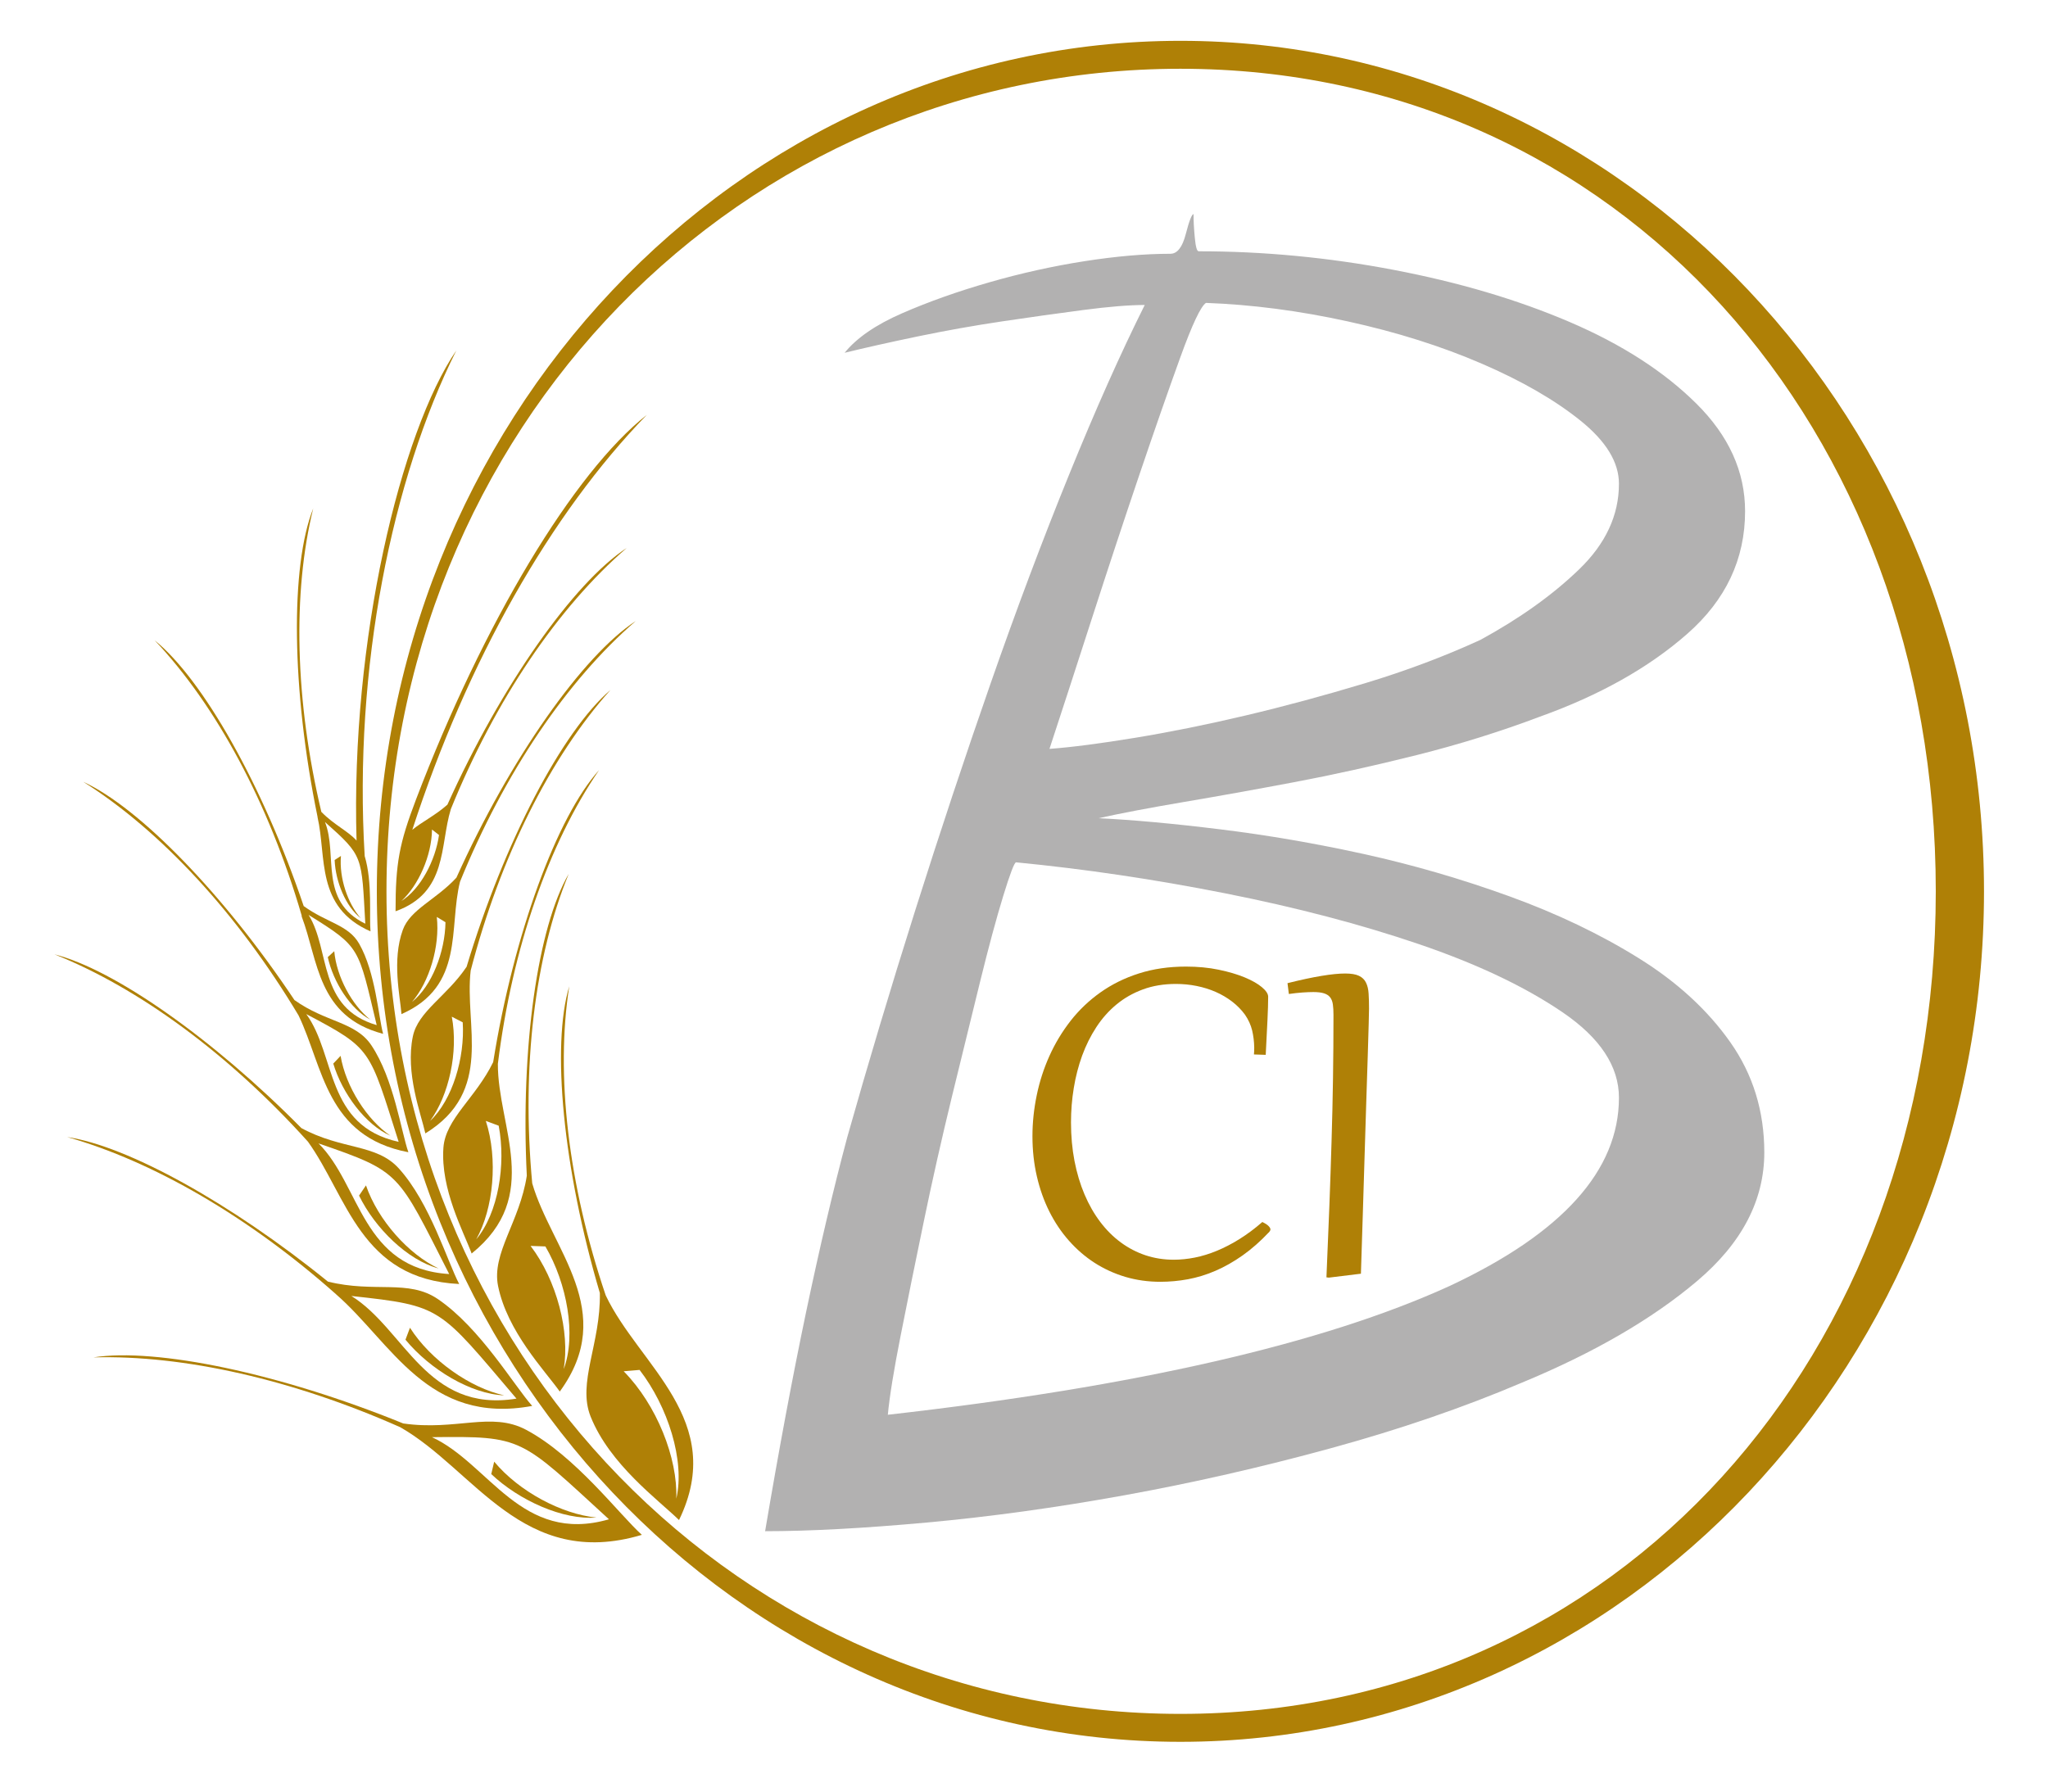 <?xml version="1.0" encoding="UTF-8"?>
<svg xmlns="http://www.w3.org/2000/svg" xmlns:xlink="http://www.w3.org/1999/xlink" width="288pt" height="252pt" viewBox="0 0 288 252" version="1.1">
<g id="surface1">
<path style=" stroke:none;fill-rule:nonzero;fill:rgb(69.806%,69.257%,69.392%);fill-opacity:1;" d="M 147.582 105.336 C 150.703 105.105 154.73 104.582 159.66 103.77 C 164.598 102.957 169.766 101.914 175.18 100.633 C 180.59 99.355 186.18 97.844 191.953 96.102 C 197.719 94.359 203.133 92.324 208.188 90 C 213.719 86.984 218.348 83.676 222.074 80.074 C 225.801 76.473 227.664 72.465 227.664 68.047 C 227.664 65.027 225.863 62.066 222.254 59.164 C 218.645 56.258 214.016 53.586 208.363 51.148 C 202.715 48.707 196.461 46.73 189.605 45.223 C 182.75 43.715 176.082 42.844 169.59 42.605 C 168.863 43.074 167.656 45.629 165.977 50.273 C 164.297 54.922 162.367 60.441 160.207 66.828 C 158.043 73.219 155.816 79.957 153.531 87.043 C 151.246 94.129 149.262 100.227 147.582 105.336 M 124.852 198.996 C 159.723 195.047 186.059 189.008 203.859 180.879 C 219.727 173.449 227.664 164.617 227.664 154.398 C 227.664 149.988 225.016 145.98 219.727 142.379 C 214.438 138.777 207.699 135.582 199.527 132.797 C 191.352 130.012 182.27 127.629 172.289 125.652 C 162.309 123.676 152.508 122.227 142.887 121.293 C 142.648 121.293 142.047 122.867 141.086 126 C 140.121 129.141 139.039 133.148 137.84 138.023 C 136.637 142.902 135.312 148.297 133.871 154.223 C 132.43 160.148 131.105 166.012 129.906 171.82 C 128.703 177.625 127.617 182.969 126.656 187.848 C 125.691 192.73 125.09 196.445 124.852 198.996 M 107.594 215.375 C 109.516 203.996 111.438 193.711 113.359 184.539 C 115.289 175.367 117.215 167.176 119.141 159.973 C 122.023 149.754 125.207 139.125 128.691 128.09 C 132.18 117.059 135.73 106.375 139.336 96.035 C 142.945 85.699 146.609 75.938 150.34 66.766 C 154.066 57.594 157.613 49.637 160.98 42.898 C 158.816 42.898 155.934 43.133 152.324 43.605 C 148.719 44.078 144.93 44.609 140.961 45.199 C 136.992 45.789 133.023 46.496 129.055 47.32 C 125.086 48.148 121.66 48.914 118.777 49.621 C 120.461 47.535 123.16 45.672 126.891 44.051 C 130.617 42.426 134.707 40.977 139.16 39.699 C 143.605 38.418 148.059 37.434 152.504 36.738 C 156.953 36.043 160.98 35.695 164.59 35.695 C 165.555 35.695 166.277 34.766 166.754 32.906 C 167.234 31.051 167.598 30.121 167.84 30.121 C 167.84 31.051 167.895 32.156 168.02 33.43 C 168.137 34.707 168.316 35.344 168.559 35.344 C 177.699 35.344 186.836 36.215 195.977 37.957 C 205.113 39.699 213.348 42.133 220.684 45.27 C 228.02 48.406 233.973 52.234 238.543 56.762 C 243.113 61.289 245.402 66.336 245.402 71.906 C 245.402 78.641 242.695 84.387 237.285 89.141 C 231.875 93.902 224.961 97.789 216.543 100.805 C 211.008 102.898 205.234 104.699 199.223 106.207 C 193.211 107.715 187.438 108.992 181.906 110.035 C 176.371 111.078 171.203 112.008 166.395 112.82 C 161.586 113.637 157.613 114.391 154.492 115.086 C 159.305 115.32 165.012 115.84 171.625 116.656 C 178.238 117.465 184.973 118.629 191.828 120.133 C 198.684 121.645 205.477 123.617 212.211 126.055 C 218.941 128.496 225.016 131.395 230.426 134.762 C 235.84 138.125 240.137 142.07 243.324 146.598 C 246.512 151.125 248.105 156.293 248.105 162.098 C 248.105 168.828 244.949 174.867 238.637 180.203 C 232.324 185.543 224.113 190.301 214.016 194.48 C 205.836 197.965 196.879 201.039 187.137 203.707 C 177.395 206.375 167.719 208.582 158.098 210.324 C 148.477 212.066 139.215 213.344 130.32 214.156 C 121.422 214.965 113.844 215.375 107.594 215.375 "/>
<path style=" stroke:none;fill-rule:nonzero;fill:rgb(68.69%,50.211%,2.515%);fill-opacity:1;" d="M 166.773 135.957 C 168.434 135.957 169.969 136.102 171.383 136.398 C 172.797 136.691 174.016 137.055 175.043 137.48 C 176.07 137.91 176.875 138.367 177.461 138.859 C 178.043 139.348 178.336 139.797 178.336 140.199 C 178.336 141.047 178.301 142.141 178.238 143.484 C 178.176 144.836 178.094 146.461 177.992 148.371 L 176.336 148.316 C 176.352 148.145 176.359 147.984 176.367 147.832 C 176.371 147.68 176.375 147.516 176.375 147.344 C 176.363 146.5 176.262 145.695 176.082 144.93 C 175.895 144.164 175.562 143.434 175.082 142.73 C 174.578 142.039 173.969 141.418 173.266 140.879 C 172.562 140.34 171.793 139.887 170.957 139.52 C 170.121 139.152 169.227 138.875 168.277 138.684 C 167.324 138.492 166.355 138.398 165.367 138.398 C 163.668 138.398 162.125 138.652 160.734 139.164 C 159.348 139.672 158.105 140.375 157.016 141.277 C 155.926 142.176 154.98 143.238 154.176 144.469 C 153.371 145.699 152.707 147.035 152.176 148.48 C 151.652 149.93 151.258 151.445 151 153.039 C 150.738 154.629 150.609 156.242 150.609 157.867 C 150.609 159.793 150.773 161.602 151.102 163.305 C 151.434 165.008 151.902 166.574 152.512 168.008 C 153.121 169.438 153.855 170.727 154.715 171.863 C 155.578 173.004 156.543 173.969 157.617 174.758 C 158.688 175.547 159.848 176.148 161.094 176.566 C 162.344 176.98 163.66 177.188 165.043 177.188 C 166.004 177.188 167 177.09 168.02 176.887 C 169.039 176.684 170.074 176.367 171.129 175.93 C 172.18 175.496 173.242 174.945 174.312 174.277 C 175.383 173.609 176.453 172.812 177.516 171.883 C 177.617 171.93 177.734 171.992 177.867 172.066 C 178 172.141 178.125 172.223 178.238 172.312 C 178.352 172.406 178.453 172.508 178.535 172.617 C 178.617 172.727 178.66 172.84 178.66 172.945 C 178.66 173.02 178.605 173.125 178.504 173.262 C 177.262 174.582 176.008 175.691 174.742 176.582 C 173.473 177.477 172.199 178.199 170.918 178.75 C 169.637 179.305 168.348 179.695 167.047 179.938 C 165.75 180.176 164.453 180.293 163.16 180.293 C 161.449 180.293 159.816 180.062 158.262 179.605 C 156.711 179.145 155.27 178.484 153.938 177.633 C 152.605 176.773 151.402 175.734 150.324 174.516 C 149.246 173.301 148.328 171.93 147.566 170.414 C 146.805 168.895 146.219 167.242 145.809 165.465 C 145.395 163.684 145.188 161.801 145.188 159.816 C 145.188 157.906 145.391 155.984 145.789 154.059 C 146.188 152.129 146.785 150.281 147.578 148.52 C 148.371 146.758 149.363 145.109 150.559 143.578 C 151.758 142.047 153.156 140.719 154.754 139.586 C 156.352 138.453 158.152 137.562 160.156 136.922 C 162.156 136.281 164.363 135.957 166.773 135.957 "/>
<path style=" stroke:none;fill-rule:nonzero;fill:rgb(68.69%,50.211%,2.515%);fill-opacity:1;" d="M 187.52 142.754 C 187.52 142.176 187.492 141.684 187.434 141.277 C 187.375 140.863 187.246 140.527 187.043 140.273 C 186.84 140.016 186.551 139.832 186.176 139.715 C 185.805 139.598 185.305 139.539 184.684 139.539 C 184.266 139.539 183.754 139.559 183.145 139.602 C 182.539 139.645 181.902 139.719 181.246 139.812 L 181.055 138.289 C 182.918 137.824 184.516 137.48 185.852 137.262 C 187.191 137.039 188.297 136.93 189.172 136.93 C 190.008 136.93 190.652 137.039 191.102 137.254 C 191.555 137.465 191.883 137.785 192.09 138.207 C 192.301 138.633 192.426 139.148 192.461 139.762 C 192.5 140.371 192.52 141.066 192.52 141.852 C 192.52 142.121 192.504 142.844 192.473 144.012 C 192.441 145.18 192.395 146.684 192.34 148.512 C 192.281 150.344 192.215 152.445 192.137 154.82 C 192.066 157.195 191.984 159.719 191.902 162.395 C 191.82 165.07 191.734 167.836 191.648 170.688 C 191.559 173.539 191.469 176.363 191.379 179.156 L 186.871 179.707 L 186.531 179.668 C 186.684 176.156 186.82 172.824 186.941 169.688 C 187.059 166.547 187.164 163.488 187.25 160.523 C 187.34 157.555 187.41 154.613 187.453 151.707 C 187.496 148.797 187.52 145.816 187.52 142.754 "/>
<path style=" stroke:none;fill-rule:nonzero;fill:rgb(68.69%,50.211%,2.515%);fill-opacity:1;" d="M 272.219 125.375 C 272.219 190.613 227.559 241.07 165.996 241.07 C 104.434 241.07 54.348 190.613 54.348 125.375 L 54.348 125.371 C 54.348 60.129 104.434 9.672 165.996 9.672 C 227.559 9.672 272.219 60.129 272.219 125.371 Z M 165.996 5.742 C 103.688 5.742 52.992 59.41 52.992 125.371 L 52.992 125.375 C 52.992 191.336 103.688 245 165.996 245 C 228.309 245 279 191.336 279 125.375 L 279 125.371 C 279 59.41 228.309 5.742 165.996 5.742 "/>
<path style=" stroke:none;fill-rule:evenodd;fill:rgb(68.69%,50.211%,2.515%);fill-opacity:1;" d="M 60.746 202.148 C 73.668 201.996 73.078 202.199 85.633 213.699 C 73.312 217.258 68.793 205.852 60.746 202.148 M 73.98 201.109 C 69.074 198.504 64.148 201.289 56.703 200.219 C 39.426 193.176 21.977 189.539 13.145 190.926 C 25.816 190.578 41.156 194.031 56.289 200.75 C 66.746 206.711 73.508 220.891 90.262 215.887 C 87.129 213.078 80.93 204.801 73.98 201.109 "/>
<path style=" stroke:none;fill-rule:evenodd;fill:rgb(68.69%,50.211%,2.515%);fill-opacity:1;" d="M 95.105 210.797 C 95.32 205.102 92.355 197.605 87.707 192.879 L 89.941 192.688 C 93.918 197.844 96.352 205.441 95.105 210.797 M 85.18 182.207 C 79.887 166.566 78.105 151.082 80.051 138.73 C 77.531 147.066 79.168 164.363 84.355 181.871 C 84.488 188.996 81.148 194.477 83.055 199.25 C 85.746 205.98 92.547 210.938 95.488 213.805 C 102.297 199.762 89.867 192.074 85.18 182.207 "/>
<path style=" stroke:none;fill-rule:evenodd;fill:rgb(68.69%,50.211%,2.515%);fill-opacity:1;" d="M 56.445 126.738 C 58.852 124.516 60.707 120.355 60.75 116.68 L 61.734 117.449 C 61.238 121.043 59.133 125.043 56.445 126.738 M 62.918 113.18 C 61.211 114.703 59.328 115.598 57.98 116.723 C 65.723 92.922 77.441 72.273 90.949 58.363 C 80.695 66.441 67.973 87.578 58.52 112.406 C 56.141 118.656 55.621 121.398 55.625 128.176 C 62.988 125.551 61.82 118.945 63.402 113.801 C 69.633 98.461 78.488 85.402 88.145 77.066 C 80.672 81.961 70.477 96.402 62.918 113.18 "/>
<path style=" stroke:none;fill-rule:evenodd;fill:rgb(68.69%,50.211%,2.515%);fill-opacity:1;" d="M 45.699 115.621 C 51.156 120.48 50.824 120.344 51.371 129.926 C 44.773 126.719 47.543 120.234 45.699 115.621 M 51.285 120.414 C 49.691 93.973 55.148 67.34 64.168 49.297 C 56.352 60.746 49.293 90.098 50.141 118.234 C 48.914 116.867 46.988 116.039 45.188 114.195 C 41.484 98.559 41.117 83.398 44.047 71.512 C 40.816 79.629 40.977 97.027 44.66 114.918 L 44.652 114.93 C 45.953 120.59 44.348 127.586 52.102 131.004 C 51.906 128.977 52.398 124.125 51.285 120.414 "/>
<path style=" stroke:none;fill-rule:evenodd;fill:rgb(68.69%,50.211%,2.515%);fill-opacity:1;" d="M 43.398 128.691 C 50.746 133.266 50.336 133.168 52.973 144.191 C 44.641 141.754 46.504 133.684 43.398 128.691 M 50.508 132.742 C 48.992 130.074 45.902 129.777 42.707 127.445 C 36.957 110.438 28.535 95.559 21.754 90.066 C 30.43 99.25 37.824 112.996 42.414 128.746 L 42.43 128.926 C 44.773 135.098 44.609 142.984 53.875 145.418 C 53.215 143 52.824 136.812 50.508 132.742 "/>
<path style=" stroke:none;fill-rule:evenodd;fill:rgb(68.69%,50.211%,2.515%);fill-opacity:1;" d="M 43.07 142.637 C 52.383 147.562 51.875 147.48 56.062 160.609 C 45.75 158.355 47.281 148.426 43.07 142.637 M 52.219 147.02 C 49.992 143.695 45.82 143.824 41.406 140.664 C 31.484 125.785 19.625 113.613 11.711 109.969 C 22.594 116.828 33.418 128.504 41.988 142.832 C 45.488 150.125 45.871 159.875 57.43 162.07 C 56.414 159.195 55.387 151.75 52.219 147.02 "/>
<path style=" stroke:none;fill-rule:evenodd;fill:rgb(68.69%,50.211%,2.515%);fill-opacity:1;" d="M 44.793 160.828 C 56.453 164.844 55.848 164.84 63.168 179.203 C 50.875 178.441 50.746 166.742 44.793 160.828 M 56.082 164.344 C 52.918 160.852 48.078 161.77 42.379 158.672 C 29.859 146.02 16.051 136.367 7.66 134.234 C 19.516 138.949 32.223 148.289 43.301 160.578 C 48.859 168.324 50.691 179.938 64.574 180.605 C 62.93 177.504 60.488 169.211 56.082 164.344 "/>
<path style=" stroke:none;fill-rule:evenodd;fill:rgb(68.69%,50.211%,2.515%);fill-opacity:1;" d="M 49.41 182.289 C 62.25 183.684 61.641 183.812 72.629 196.727 C 59.945 198.785 56.922 186.93 49.41 182.289 M 61.574 182.723 C 57.418 179.895 52.688 181.895 46.113 180.266 C 32.434 169.184 17.918 161.188 9.449 159.934 C 21.578 163.367 35.02 171.184 47.238 182.027 L 47.254 182.047 C 55.082 188.852 60.133 200.473 74.84 197.754 C 72.285 194.887 67.512 186.758 61.574 182.723 "/>
<path style=" stroke:none;fill-rule:evenodd;fill:rgb(68.69%,50.211%,2.515%);fill-opacity:1;" d="M 74.613 175.246 L 76.695 175.32 C 79.734 180.52 81.062 187.785 79.273 192.574 C 80.156 187.359 78.324 180.125 74.613 175.246 M 74.844 166.445 C 73.324 150.031 75.199 134.531 79.98 122.91 C 75.621 130.41 73.188 147.371 74.082 165.371 C 73.09 171.859 69.117 176.277 70.039 180.875 C 71.328 187.277 76.574 192.727 78.719 195.73 C 86.961 184.438 77.562 175.785 74.844 166.445 "/>
<path style=" stroke:none;fill-rule:evenodd;fill:rgb(68.69%,50.211%,2.515%);fill-opacity:1;" d="M 70.129 158.34 C 71.176 163.82 70.059 170.617 66.973 174.316 C 69.395 169.977 70.059 163.055 68.32 157.664 Z M 84.246 108.32 C 78.316 114.887 72.254 131.336 69.352 149.398 C 66.875 154.473 62.648 157.363 62.355 161.43 C 61.934 167.293 65.184 173.219 66.324 176.316 C 76.34 168.246 69.98 158.469 70.012 149.641 C 72.031 133.387 77.141 118.695 84.246 108.32 "/>
<path style=" stroke:none;fill-rule:evenodd;fill:rgb(68.69%,50.211%,2.515%);fill-opacity:1;" d="M 60.484 157.668 C 63.117 154.059 64.48 147.98 63.535 143.004 L 65.07 143.797 C 65.387 148.77 63.637 154.699 60.484 157.668 M 66.191 136.512 C 70.34 120.535 77.391 106.496 85.855 97.039 C 79.094 102.816 70.895 118.406 65.617 135.98 C 62.824 140.152 58.785 142.246 58.055 145.793 C 56.988 150.941 59.168 156.555 59.816 159.422 C 69.512 153.457 65.281 144.266 66.191 136.512 "/>
<path style=" stroke:none;fill-rule:evenodd;fill:rgb(68.69%,50.211%,2.515%);fill-opacity:1;" d="M 57.938 140.938 C 60.359 138.109 61.883 133.152 61.426 128.973 L 62.645 129.719 C 62.586 133.867 60.746 138.672 57.938 140.938 M 64.184 123.449 C 61.301 126.578 57.695 127.902 56.645 130.797 C 55.094 135.07 56.262 140.113 56.457 142.641 C 65.383 138.707 63.059 130.5 64.691 124.016 C 70.922 108.707 79.766 95.672 89.406 87.348 C 81.938 92.242 71.742 106.676 64.184 123.449 "/>
<path style=" stroke:none;fill-rule:evenodd;fill:rgb(68.69%,50.211%,2.515%);fill-opacity:1;" d="M 69.082 207.34 C 73.016 211.062 79.188 213.836 83.871 213.453 C 79.016 212.984 72.988 209.801 69.496 205.594 Z M 69.082 207.34 "/>
<path style=" stroke:none;fill-rule:evenodd;fill:rgb(68.69%,50.211%,2.515%);fill-opacity:1;" d="M 47.059 120.965 C 47.18 124.016 48.621 127.527 50.734 129.152 C 48.898 127.105 47.68 123.48 47.945 120.395 Z M 47.059 120.965 "/>
<path style=" stroke:none;fill-rule:evenodd;fill:rgb(68.69%,50.211%,2.515%);fill-opacity:1;" d="M 46.094 134.629 C 46.871 138.152 49.281 141.941 52.07 143.414 C 49.512 141.402 47.34 137.43 47.004 133.793 Z M 46.094 134.629 "/>
<path style=" stroke:none;fill-rule:evenodd;fill:rgb(68.69%,50.211%,2.515%);fill-opacity:1;" d="M 46.867 149.602 C 48.129 153.801 51.387 158.195 54.898 159.746 C 51.621 157.52 48.633 152.887 47.895 148.512 Z M 46.867 149.602 "/>
<path style=" stroke:none;fill-rule:evenodd;fill:rgb(68.69%,50.211%,2.515%);fill-opacity:1;" d="M 50.492 168.168 C 52.742 172.777 57.328 177.258 61.668 178.414 C 57.469 176.438 53.152 171.637 51.465 166.734 Z M 50.492 168.168 "/>
<path style=" stroke:none;fill-rule:evenodd;fill:rgb(68.69%,50.211%,2.515%);fill-opacity:1;" d="M 57.02 188.438 C 60.445 192.602 66.211 196.094 70.906 196.266 C 66.152 195.23 60.578 191.348 57.652 186.758 Z M 57.02 188.438 "/>
</g>
</svg>
